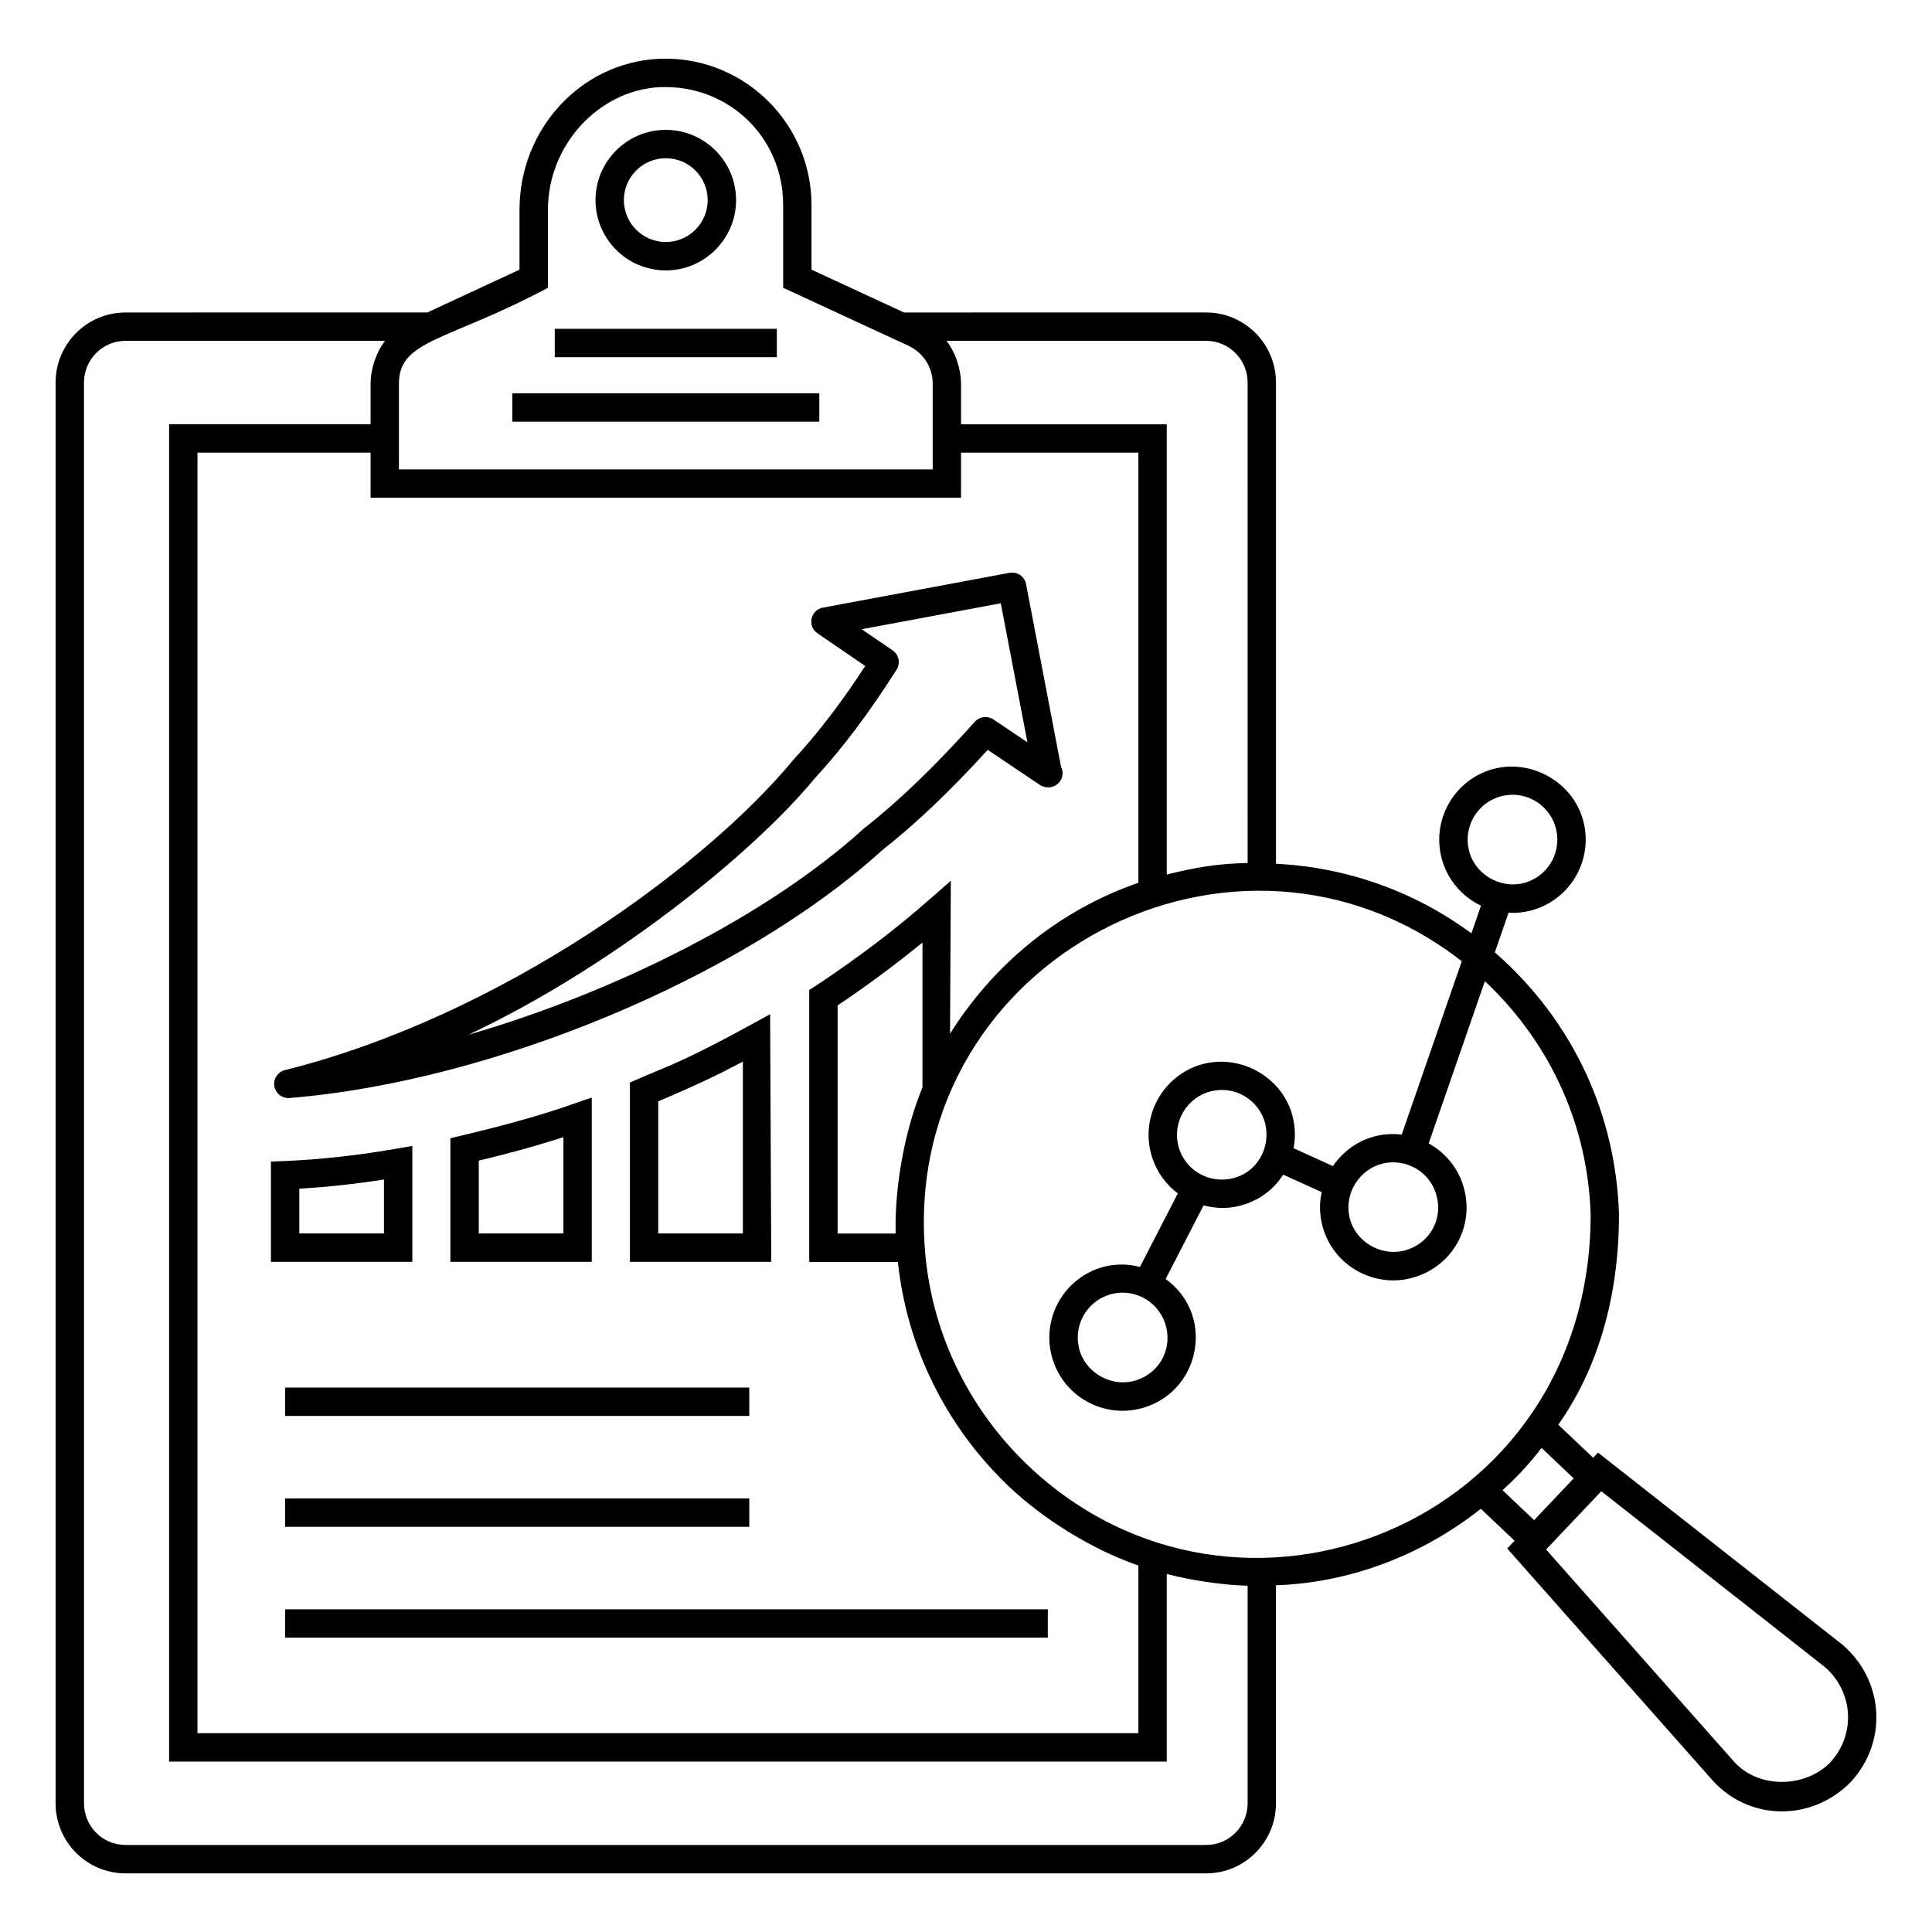 <?xml version="1.0" encoding="UTF-8"?>
<!-- Uploaded to: SVG Repo, www.svgrepo.com, Generator: SVG Repo Mixer Tools -->
<svg fill="#000000" width="800px" height="800px" version="1.1" viewBox="144 144 512 512" xmlns="http://www.w3.org/2000/svg">
 <g>
  <path d="m177.23 640.46h286.42c10.199 0 18.496-8.332 18.496-18.57v-57.781c18.527-0.594 38.004-7.359 54.289-20.266l8.941 8.473-1.949 2.055c74.906 84.582 49.07 55.41 54.66 61.719 9.684 10.441 26.09 10.723 36.484 0.062 9.977-10.988 8.488-27.156-2.398-36.367-6.656-5.231 24.023 18.879-64.672-50.824l-1.293 1.363-9.242-8.758c9.902-14.09 16.105-32.805 16.082-55.828-0.82-25.766-11.641-50.75-32.898-69.363l3.648-10.531c0.34 0.016 0.668 0.078 1.012 0.078 2.121 0 4.223-0.344 6.246-1.031 10.133-3.441 15.582-14.48 12.145-24.613-3.359-9.895-14.641-15.527-24.613-12.145-10.133 3.438-15.586 14.477-12.148 24.613 1.723 5.078 5.414 9.055 10.039 11.262l-2.543 7.336c-15.039-11.105-32.953-17.512-51.785-18.441v-127.52c0-10.242-8.297-18.574-18.496-18.574l-80.059 0.004-24.543-11.348v-17.152c0-21.375-17.387-38.77-38.754-38.77-0.648 0-1.309 0.016-1.988 0.051-20.543 1.148-36.637 18.719-36.637 39.996v15.871l-24.418 11.348-80.027 0.004c-10.199 0-18.496 8.332-18.496 18.574v376.5c0 10.238 8.297 18.57 18.496 18.57zm356.34-270.13c-2.109-6.207 1.234-12.973 7.441-15.074 6.238-2.129 12.969 1.227 15.074 7.438 2.109 6.207-1.23 12.973-7.438 15.074-6.109 2.086-13.02-1.375-15.078-7.438zm93.859 215.31c7.559 6.309 8.617 17.707 1.66 25.371-6.449 6.656-18.688 7.234-25.41 0.008-5.106-5.766 18.5 20.883-49.949-56.383l14.629-15.438c0.82 0.645 63.012 49.539 59.07 46.441zm-76.871-38.789-8.371-7.93c3.41-3.164 6.066-5.734 10.348-11.203l8.512 8.066zm-26.09-86.762c2.164 6.266-1.078 12.926-7.441 15.07-6.086 2.09-13.016-1.375-15.07-7.426-2.082-6.106 1.273-12.977 7.527-15.094 5.531-1.93 12.711 0.73 14.984 7.449zm-9.004-15.402c-2.871-0.34-5.769-0.082-8.426 0.84-4.043 1.371-7.465 4.043-9.801 7.5l-10.43-4.742c0.625-3.191 0.43-6.516-0.648-9.816-3.383-9.875-14.543-15.5-24.629-12.117-10.113 3.465-15.551 14.512-12.117 24.621 1.281 3.773 3.617 6.973 6.727 9.285l-10.043 19.488c-3.5-0.898-7.25-0.887-10.84 0.336-10.148 3.445-15.586 14.488-12.145 24.609 3.441 10.164 14.461 15.594 24.613 12.148 14.699-4.988 18.043-24.586 5.184-33.898l10.051-19.5c3.769 0.969 7.285 0.941 11.035-0.332 4.273-1.402 7.781-4.203 10.055-7.824l10.207 4.641c-0.734 3.352-0.562 6.875 0.574 10.219 3.473 10.215 14.555 15.562 24.613 12.133 10.289-3.469 15.656-14.434 12.137-24.625-1.555-4.582-4.812-8.332-8.969-10.637l14.895-43.008c17.957 16.953 27.297 38.977 28.031 61.848 0 82.387-93.723 119.12-149.07 66.535-16.172-15.418-25.91-36.016-27.418-57.992-5.234-76.438 82.812-122.09 142.33-75.656zm-58.926 3.871c-2.102-6.195 1.234-12.965 7.414-15.078 6.344-2.141 13.004 1.316 15.078 7.375 1.934 5.934-0.883 12.988-7.41 15.129-5.965 2.027-12.895-0.984-15.082-7.426zm-3.785 46.086c2.141 6.312-1.129 12.934-7.438 15.074-6.129 2.09-13.027-1.379-15.074-7.438-2.106-6.18 1.219-12.969 7.438-15.074 6.234-2.129 12.965 1.227 15.074 7.438zm-7.07 64.238v44.434h-249.35v-339.36h45.871v11.953h156.48v-11.953h46.996v113.99c-21.848 7.562-38.863 22.367-49.91 39.996l0.207-40.535-6.238 5.465c-15.5 13.582-30.535 22.965-31.285 23.496v72.051h23.496c2.391 22.527 12.66 43.527 29.332 59.422 9.531 9.051 22.371 16.863 34.398 21.039zm-64.324-87.984h-15.383v-60.461c7.184-4.769 15.348-10.828 22.484-16.648v38.387c-5.172 12.617-7.383 27.586-7.102 38.723zm82.297-236.57c6.055 0 10.977 4.961 10.977 11.055l0.004 127.32c-7.902 0.141-14.137 1.207-21.43 3.066v-119.33h-54.516v-10.754c0-3.555-1.301-8.062-3.844-11.352zm-174.45-14.066v-20.676c0-17.004 13.25-31.578 29.508-32.488 18.176-0.84 32.828 13.16 32.828 31.211v21.953c7.109 3.289 34.988 16.184 33.215 15.363 3.957 1.863 6.414 5.715 6.414 10.059v22.711l-141.45-0.004v-22.711c0-11.742 12.801-11.172 39.48-25.418zm-122.95 25.121c0-6.094 4.922-11.055 10.977-11.055h68.809c-2.519 3.262-3.84 7.758-3.84 11.352v10.754l-53.387 0.004v354.39h264.39v-49.711c7.289 1.906 15.469 2.941 21.43 3.121v57.645c0 6.094-4.922 11.051-10.977 11.051h-286.42c-6.055 0-10.977-4.957-10.977-11.051z"/>
  <path d="m320.44 215.66c10.27 0 18.625-8.355 18.625-18.625s-8.355-18.621-18.625-18.621c-10.27 0-18.621 8.352-18.621 18.621-0.004 10.266 8.352 18.625 18.621 18.625zm0-29.73c6.125 0 11.105 4.984 11.105 11.102 0 6.125-4.984 11.105-11.105 11.105s-11.102-4.984-11.102-11.105c-0.004-6.121 4.981-11.102 11.102-11.102z"/>
  <path d="m253.27 447.68c-2.691 0.398-16.492 3.285-33.863 4.004l-3.606 0.148v26.562h37.469zm-7.519 23.195h-22.43v-11.859c7.266-0.426 14.781-1.242 22.43-2.434z"/>
  <path d="m266.25 444.95-2.891 0.688v32.754h37.469v-43.523c-5.191 1.617-11.449 4.574-34.578 10.082zm27.059 25.922h-22.43v-19.297c7.098-1.715 14.031-3.512 22.43-6.223z"/>
  <path d="m348.09 412.78c-25.426 14.051-26.652 13.344-37.168 18.117v47.496h37.469c0-0.762-0.32-70.008-0.301-65.613zm-7.219 58.094h-22.43v-34.996c11.152-4.762 17.004-7.637 22.43-10.547z"/>
  <path d="m220.41 435c0.102 0 0.207-0.004 0.309-0.012 53.906-4.383 120-32.035 156.96-65.578 8.957-7.043 17.934-15.57 28.082-26.691l13.812 9.293c0.637 0.426 1.371 0.641 2.102 0.641 0.039-0.004 0.09-0.004 0.152 0 2.074 0 3.762-1.68 3.762-3.762 0-0.613-0.148-1.191-0.406-1.707l-9.266-48.395c-0.391-2.031-2.328-3.359-4.383-2.988l-49.469 9.23c-1.496 0.277-2.672 1.434-2.988 2.922-0.312 1.488 0.301 3.019 1.559 3.879l12.668 8.668c-6.406 9.801-12.465 17.703-19 24.797-23.34 28.273-77.426 67.953-134.8 82.297-1.898 0.473-3.117 2.324-2.797 4.254 0.297 1.832 1.879 3.152 3.703 3.152zm139.54-84.766c7.371-7.996 14.254-17.137 21.652-28.758 1.086-1.711 0.625-3.977-1.051-5.121l-8.188-5.602 36.855-6.879 7.059 36.852-9.023-6.074c-1.559-1.039-3.637-0.789-4.898 0.609-10.762 11.992-20.082 20.961-29.531 28.402-25.059 22.73-65.164 43.098-104.74 54.574 37.457-17.586 75.012-47.535 91.863-68.004z"/>
  <path d="m279.77 248.23h81.359v7.519h-81.359z"/>
  <path d="m291.02 231.14h58.852v7.519h-58.852z"/>
  <path d="m219.57 570.48h202.11v7.519h-202.11z"/>
  <path d="m219.57 541.1h122.99v7.519h-122.99z"/>
  <path d="m219.57 511.72h122.99v7.519h-122.99z"/>
 </g>
</svg>